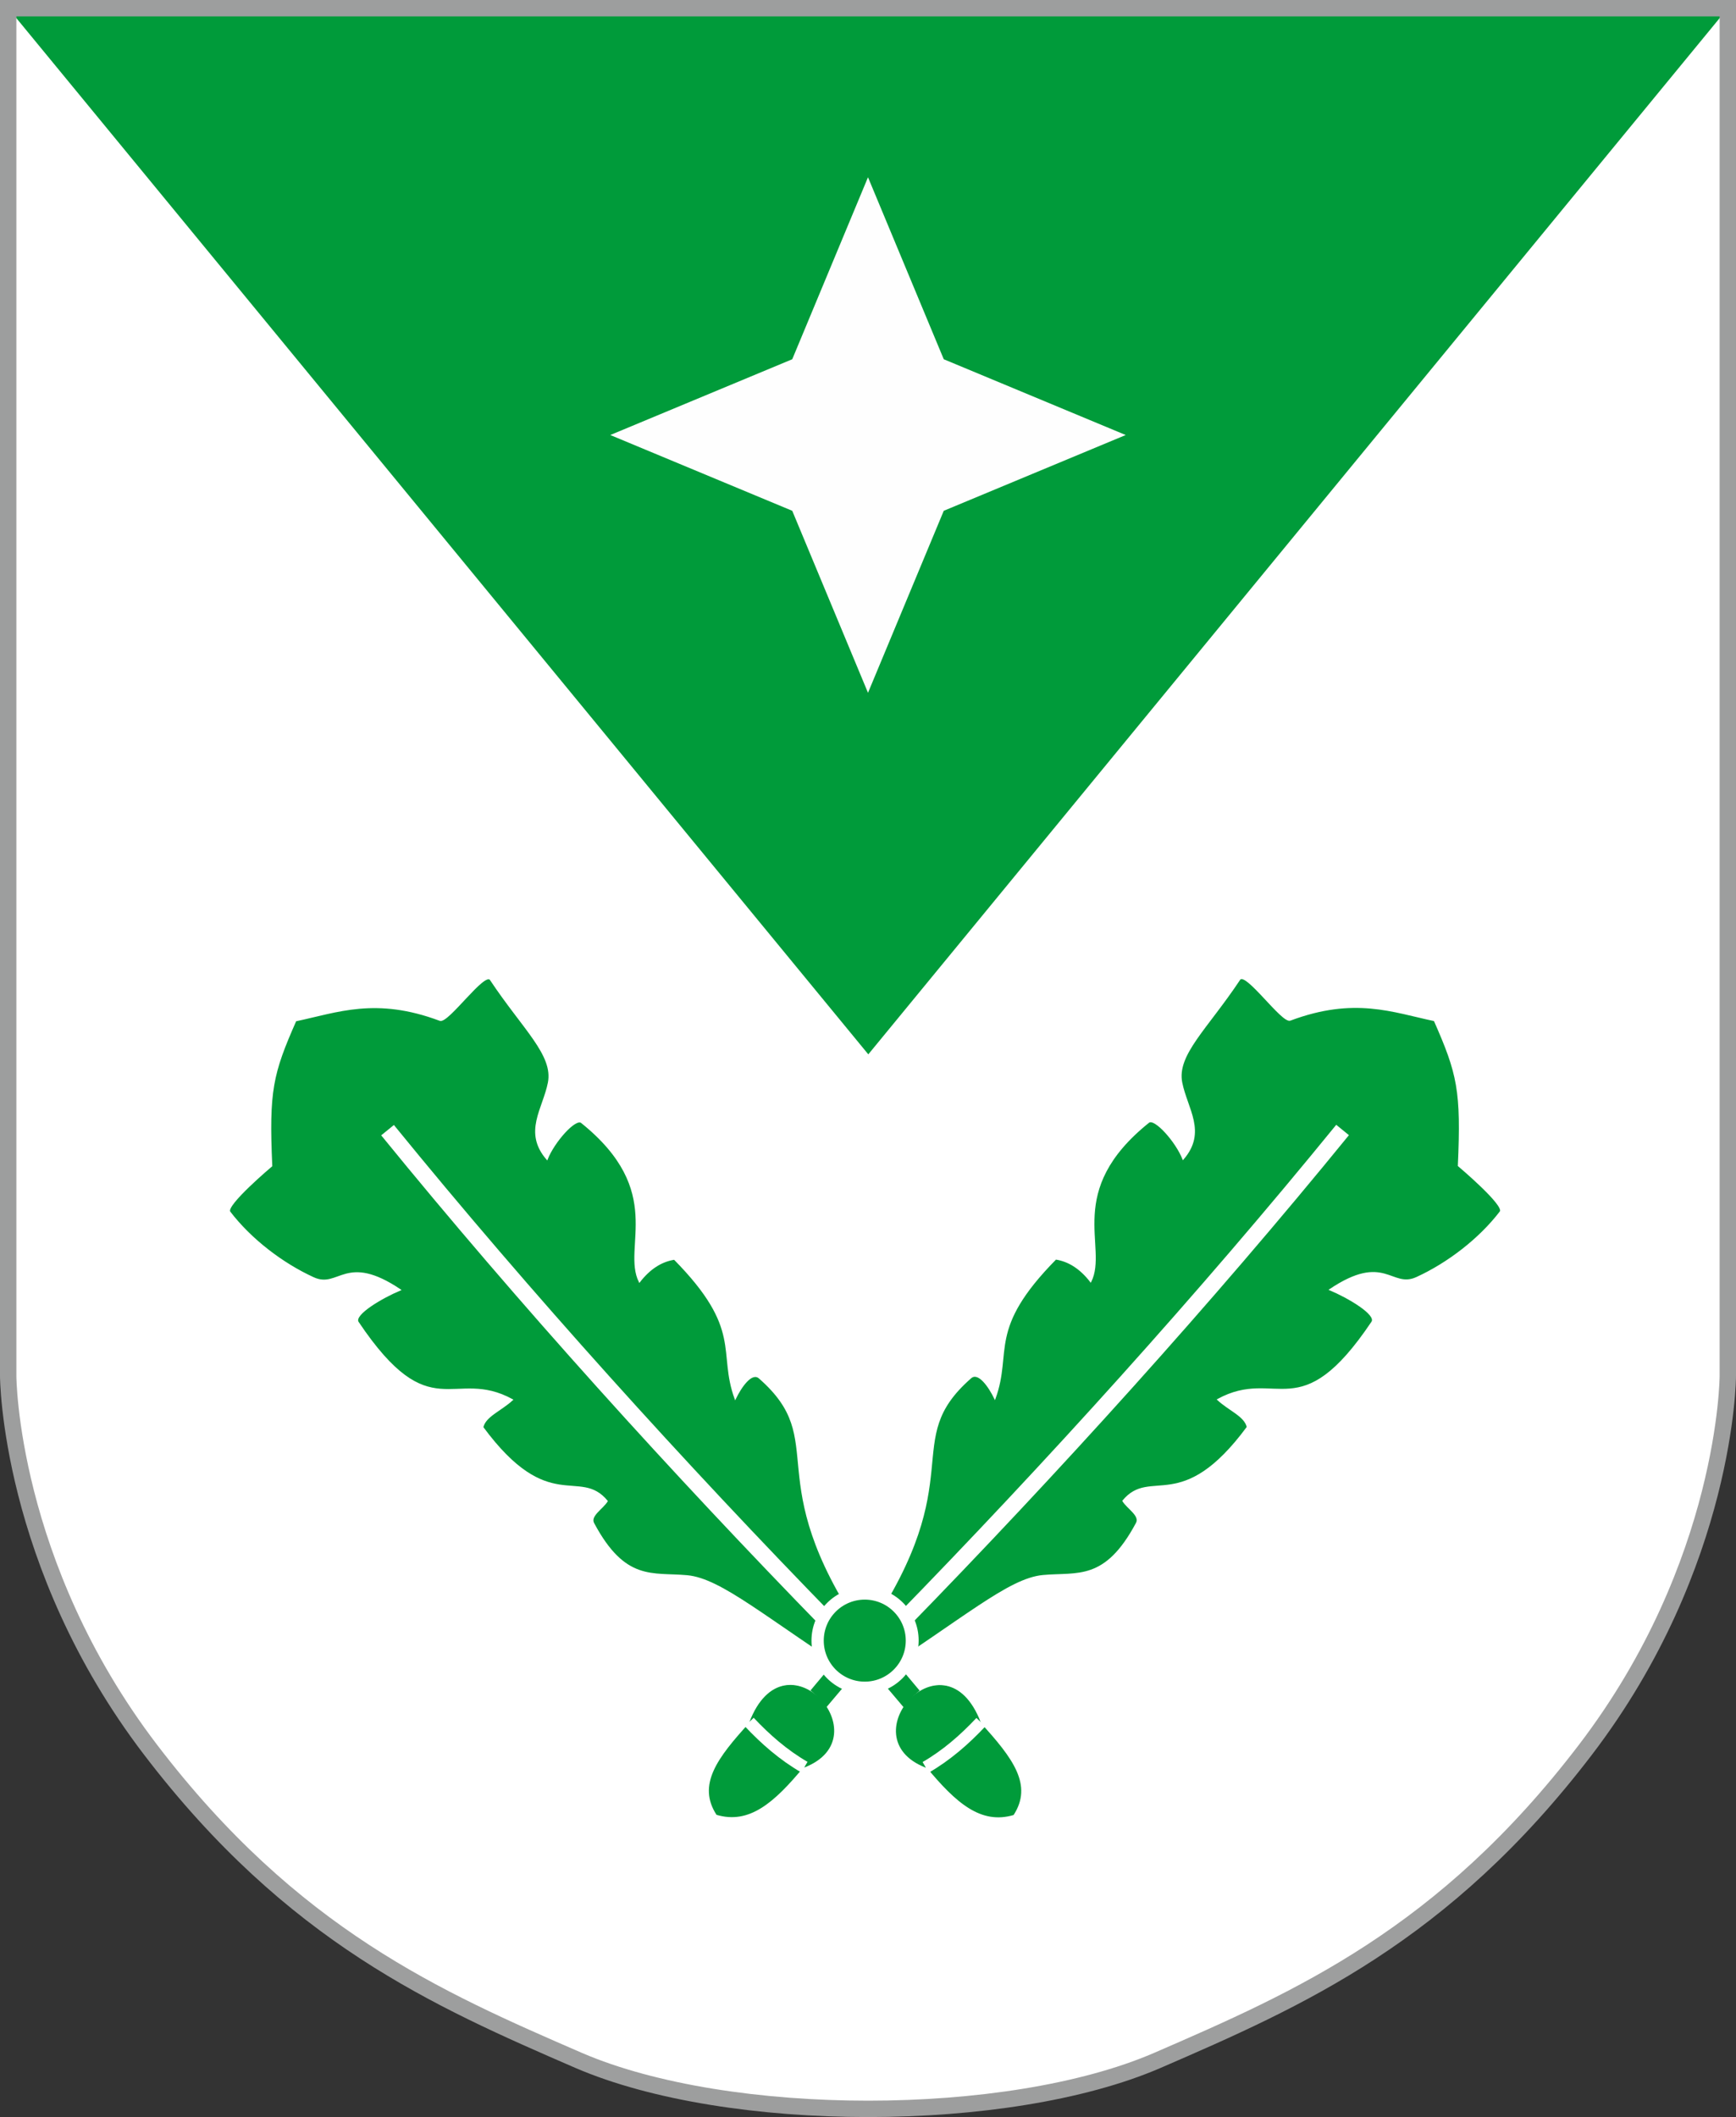 <?xml version="1.0" encoding="UTF-8"?>
<!DOCTYPE svg PUBLIC "-//W3C//DTD SVG 1.1//EN" "http://www.w3.org/Graphics/SVG/1.1/DTD/svg11.dtd">
<!-- Creator: CorelDRAW 2021.5 -->
<svg xmlns="http://www.w3.org/2000/svg" xml:space="preserve" width="106mm" height="129.239mm" version="1.1" style="shape-rendering:geometricPrecision; text-rendering:geometricPrecision; image-rendering:optimizeQuality; fill-rule:evenodd; clip-rule:evenodd"
viewBox="0 0 10639.73 12972.35"
 xmlns:xlink="http://www.w3.org/1999/xlink"
 xmlns:xodm="http://www.corel.com/coreldraw/odm/2003">
 <rect x="0" y="0" width="10639.73" height="12972.35" fill="#333333" stroke="none"/>
 <defs>
  <style type="text/css">
   <![CDATA[
    .str4 {stroke:#9D9E9E;stroke-width:100.37;stroke-miterlimit:22.926}
    .str3 {stroke:white;stroke-width:100.37;stroke-miterlimit:22.926}
    .str2 {stroke:white;stroke-width:75.28;stroke-miterlimit:22.926}
    .str1 {stroke:#FEFEFE;stroke-width:7.65;stroke-miterlimit:22.926}
    .str0 {stroke:#434242;stroke-width:7.65;stroke-miterlimit:22.926}
    .fil2 {fill:none}
    .fil3 {fill:#FEFEFE}
    .fil1 {fill:#009B3A}
    .fil0 {fill:white}
   ]]>
  </style>
 </defs>
 <g id="Layer_x0020_1">
  <g id="_2658207946256">
   <path class="fil0 str0" d="M10589.54 6530.47l0 1901.76c0,0 -2.57,1149.72 -872.47,2289.26 -869.89,1139.54 -1755.27,1527.01 -2625.15,1904.32 -916.35,395.13 -2625.16,395.13 -3544.1,0 -869.9,-377.31 -1755.28,-764.79 -2625.16,-1904.32 -869.9,-1139.54 -872.47,-2289.26 -872.47,-2289.26l0 -1901.76 0 -6480.28 10539.35 0 0 6480.28z"/>
   <path class="fil1 str1" d="M9195.51 7425.06c30.59,-40.01 -256.75,-281.98 -256.75,-281.98 20.44,-458.78 -3.29,-563.7 -147.43,-889.76 -254.96,-53.66 -490.68,-150.23 -884.01,-2.87 -49.23,18.43 -273.38,-303.48 -309.94,-248.48 -200.84,302.19 -389.18,460.63 -355.28,631.86 31.85,160.84 152.74,302.48 8.8,468.58 -41.93,-107.29 -173.85,-255.56 -211.2,-225.58 -524.51,421.06 -248.83,764 -355.04,976.45 -62.11,-80.25 -133.44,-126.6 -214.04,-139.01 -426.69,433.14 -267.15,565.67 -373.03,855.47 -34.73,-71.69 -100.46,-168.86 -148.15,-127.03 -446.94,391.96 5.92,599.89 -629.54,1546.31 0,86.53 0,173.08 0,259.62 0,16.02 0,32.05 0,48.07 588.29,-375.92 860.95,-622.82 1073.18,-642 212.22,-19.19 380.27,38.9 572.58,-321.44 25.07,-46.98 -55.4,-90.96 -83.1,-136.43 170.35,-206.11 358.09,95.57 762.56,-452.23 -15.57,-69.11 -109.6,-101.85 -181.9,-168.6 362.59,-198.35 501.48,186.41 945.56,-475.01 31.78,-47.33 -147.54,-151.9 -258.55,-198.37 337.93,-227.06 374.39,-1.91 532.26,-74.02 190.53,-87.06 384.74,-235.76 513.02,-403.53z"/>
   <path class="fil1 str1" d="M4591.93 10551.52c-199.61,218.42 -325.02,384.46 -203.01,572.13 204.27,61.25 358.2,-73.77 541.36,-295.29 480.24,-187.17 -119.09,-849.87 -338.35,-276.83z"/>
   <path class="fil1" d="M4592.61 10553.02c0,0 75.14,81.26 158.39,149.37 85.88,70.27 179.96,127.47 179.96,127.47 480.24,-187.17 -119.09,-849.87 -338.35,-276.83z"/>
   <path class="fil2 str2" d="M4591.93 10551.52c100.6,106.92 210.39,202.8 338.35,276.83"/>
   <polygon class="fil1" points="5223.75,10273.12 5130.31,10163.72 4967.43,10358.19 4999.8,10386.21 5020.72,10409.05 5042.42,10438.41 5059.34,10467.52 "/>
   <path class="fil2 str3" d="M8228.45 6923.99c-840.35,1031.98 -1782.49,2072.71 -2713.58,3026.99"/>
   <circle class="fil1 str2" cx="5303.68" cy="10051.84" r="288.93"/>
   <path class="fil1 str1" d="M1408.16 7426.23c-30.59,-40.02 256.75,-281.98 256.75,-281.98 -20.43,-458.79 3.3,-563.71 147.44,-889.77 254.95,-53.66 490.67,-150.23 884,-2.87 49.23,18.43 273.38,-303.48 309.94,-248.48 200.84,302.19 389.18,460.64 355.29,631.87 -31.86,160.83 -152.75,302.47 -8.81,468.57 41.93,-107.29 173.86,-255.56 211.2,-225.58 524.51,421.07 248.84,764 355.05,976.46 62.1,-80.26 133.44,-126.6 214.03,-139.02 426.7,433.14 267.15,565.67 373.04,855.47 34.73,-71.68 100.45,-168.86 148.14,-127.02 446.94,391.95 -5.92,599.88 629.54,1546.3 0,86.54 0,173.08 0,259.62 0,16.03 0,32.05 0,48.08 -588.29,-375.92 -860.94,-622.82 -1073.18,-642.01 -212.22,-19.19 -380.26,38.9 -572.58,-321.44 -25.06,-46.97 55.41,-90.95 83.1,-136.42 -170.35,-206.12 -358.09,95.56 -762.55,-452.23 15.56,-69.11 109.59,-101.86 181.9,-168.61 -362.6,-198.35 -501.49,186.41 -945.57,-475.01 -31.77,-47.33 147.54,-151.9 258.55,-198.37 -337.93,-227.06 -374.39,-1.9 -532.26,-74.02 -190.53,-87.05 -384.74,-235.76 -513.02,-403.52z"/>
   <path class="fil1 str1" d="M6011.74 10552.68c199.61,218.41 325.02,384.46 203.01,572.13 -204.27,61.25 -358.19,-73.78 -541.36,-295.29 -480.23,-187.17 119.09,-849.87 338.35,-276.83z"/>
   <path class="fil1" d="M6011.06 10554.18c0,0 -75.14,81.27 -158.39,149.38 -85.87,70.26 -179.96,127.46 -179.96,127.46 -480.23,-187.17 119.09,-849.87 338.35,-276.83z"/>
   <path class="fil2 str2" d="M6011.74 10552.68c-100.6,106.92 -210.39,202.8 -338.35,276.83"/>
   <polygon class="fil1" points="5379.93,10274.27 5473.36,10164.87 5636.24,10359.35 5603.87,10387.37 5582.95,10410.21 5561.25,10439.56 5544.34,10468.68 "/>
   <path class="fil2 str3" d="M2375.22 6925.14c840.35,1031.98 1782.5,2072.72 2713.58,3027"/>
   <circle class="fil1 str2" cx="5300" cy="10053" r="288.93"/>
   <polygon class="fil1" points="50.19,50.19 10589.55,50.19 5321.72,6460.53 "/>
   <polygon class="fil3" points="5319.87,1086.1 5784.17,2201.3 6899.38,2665.61 5784.17,3129.91 5319.87,4245.12 4855.57,3129.91 3740.36,2665.61 4855.57,2201.3 "/>
   <path class="fil2 str4" d="M10589.54 6530.47l0 1901.76c0,0 -2.57,1149.72 -872.47,2289.26 -869.89,1139.54 -1755.27,1527.01 -2625.15,1904.32 -916.35,395.13 -2625.16,395.13 -3544.1,0 -869.9,-377.31 -1755.28,-764.79 -2625.16,-1904.32 -869.9,-1139.54 -872.47,-2289.26 -872.47,-2289.26l0 -1901.76 0 -6480.28 10539.35 0 0 6480.28z"/>
  </g>
 </g>
</svg>
